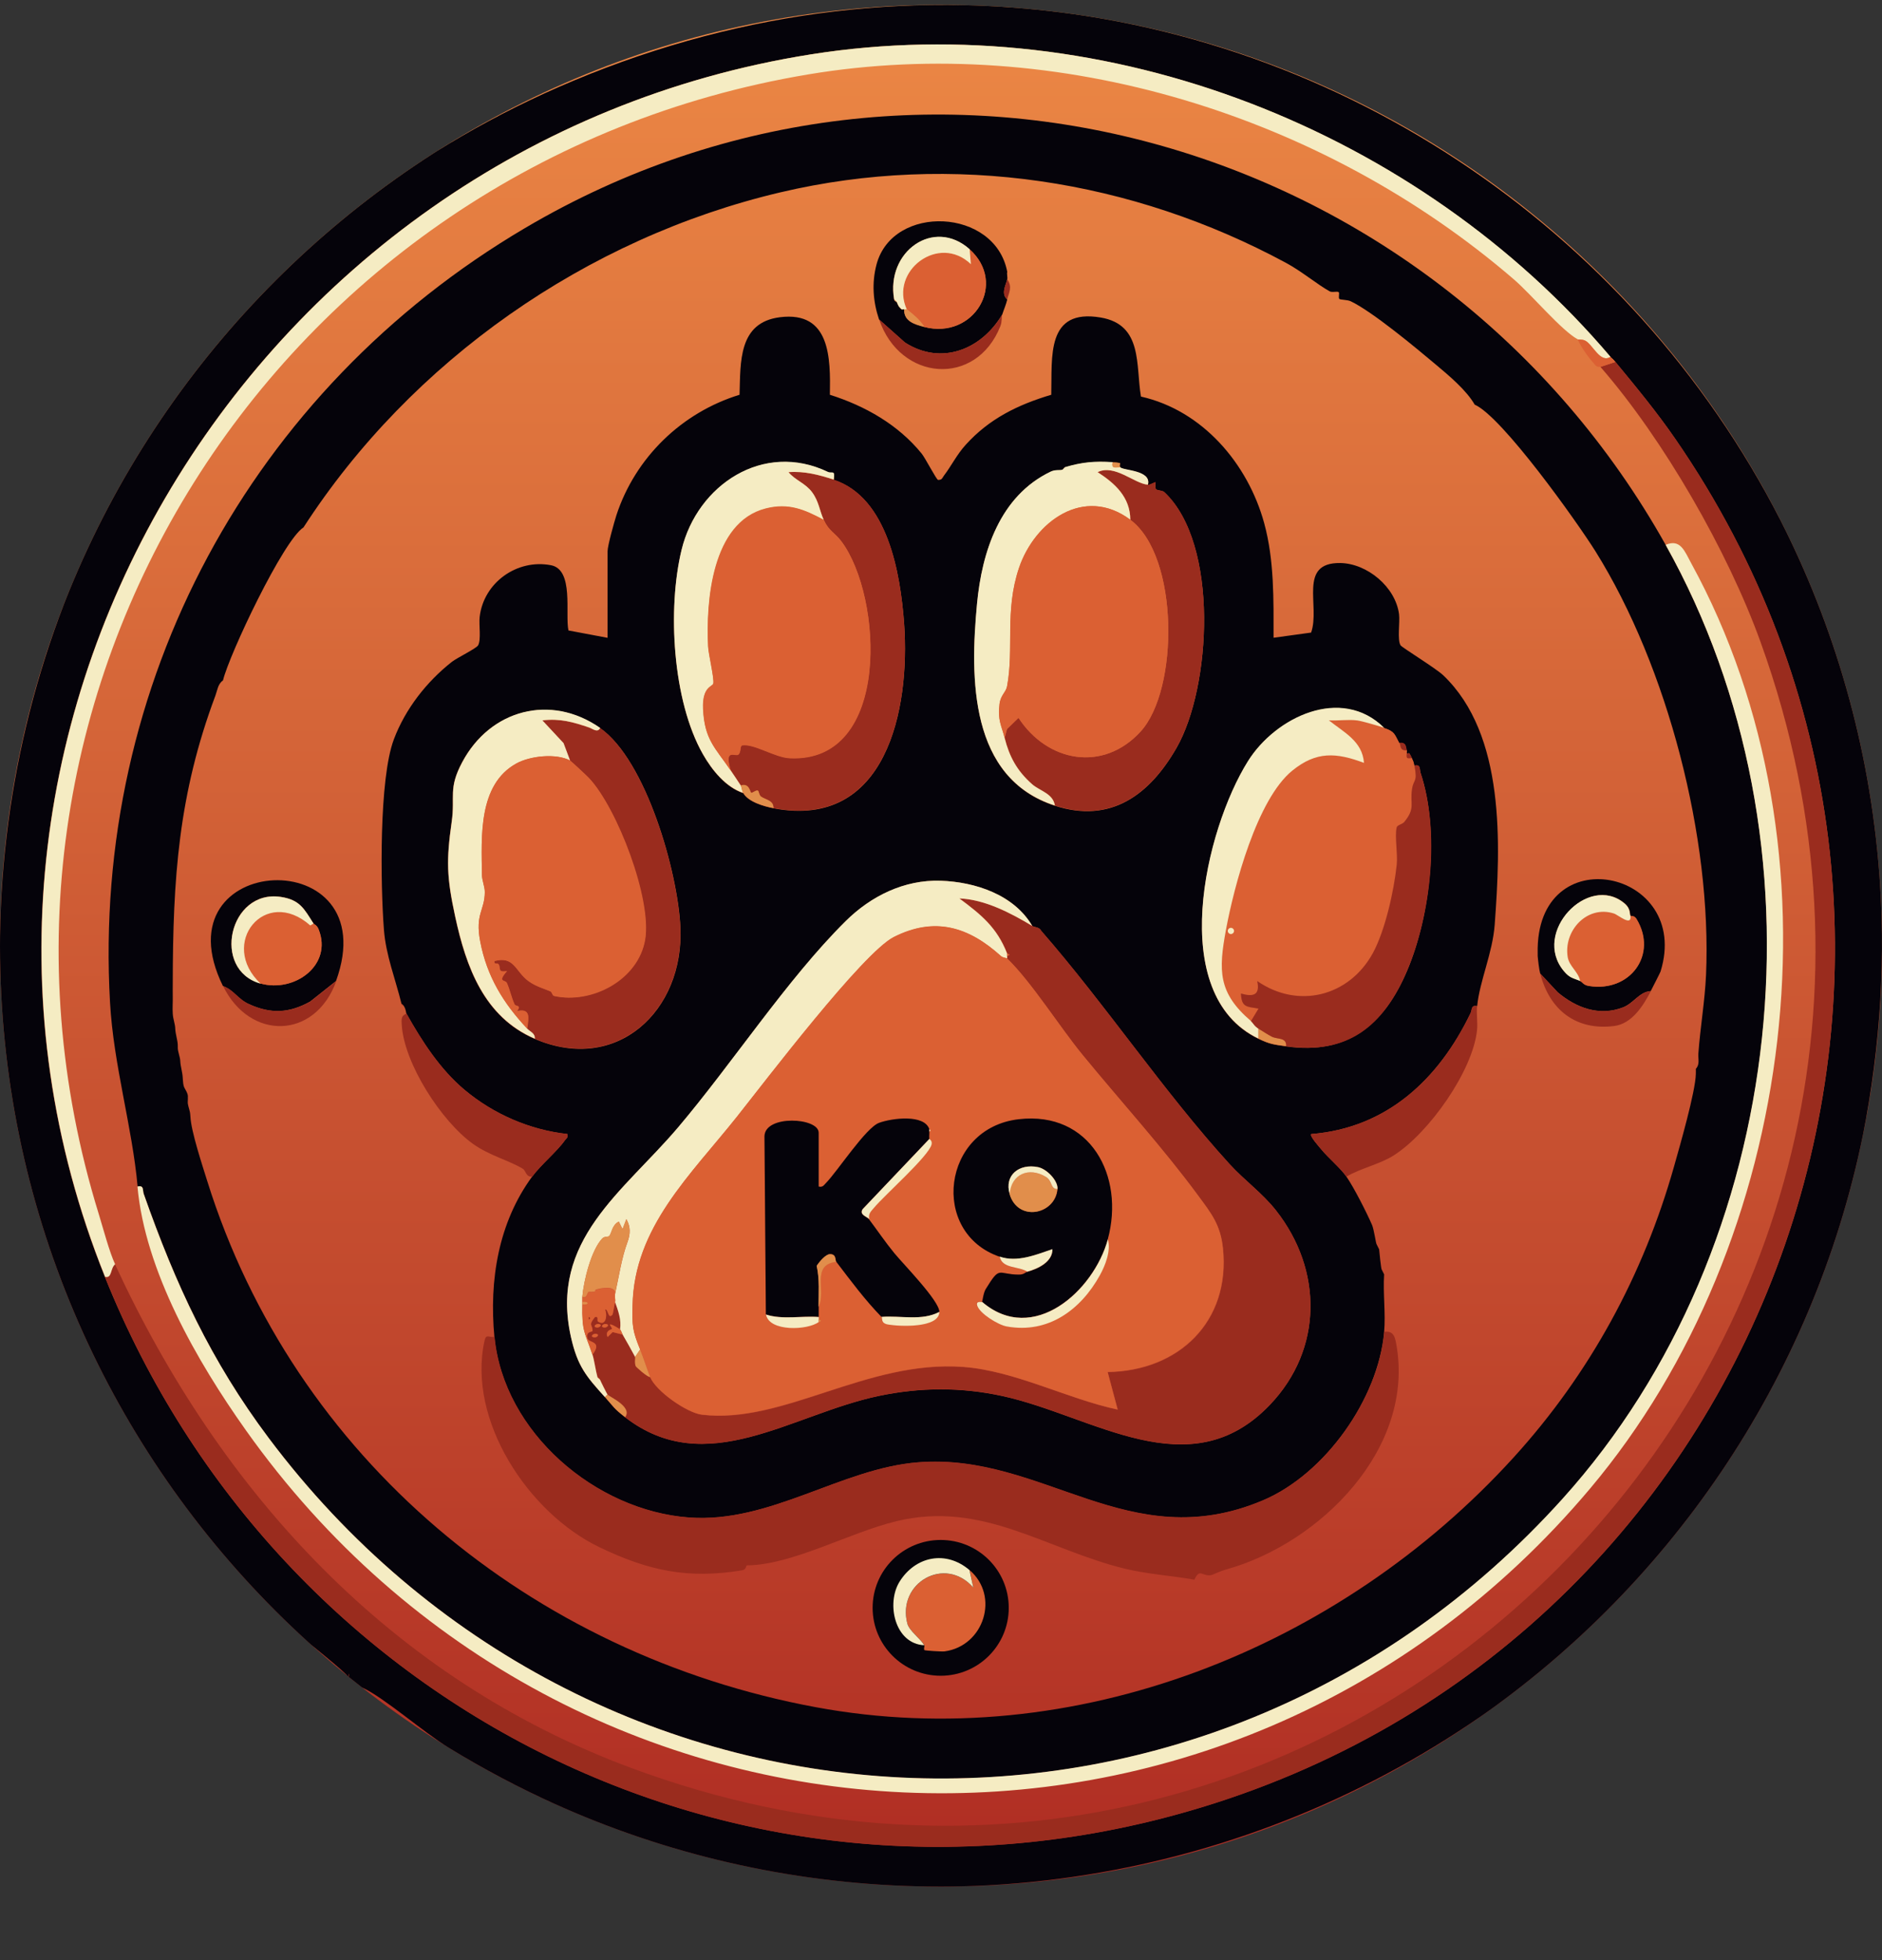 <svg width="24" height="25" viewBox="0 0 24 25" fill="none" xmlns="http://www.w3.org/2000/svg">
<rect x="0" y="0" width="24" height="25" fill="#333333" stroke="none"/>
<g clip-path="url(#clip0_4491_1985)">
<path d="M0 12.062C0 5.435 5.373 0.062 12 0.062V0.062C18.627 0.062 24 5.435 24 12.062V12.062C24 18.69 18.627 24.062 12 24.062V24.062C5.373 24.062 0 18.69 0 12.062V12.062Z" fill="url(#paint0_linear_4491_1985)"/>
<path d="M4.44 21.388C4.446 21.421 4.466 21.28 4.44 21.388C4.432 21.346 3.877 20.909 3.788 20.826C-2.528 14.907 -0.67 4.37 7.309 1.031C16.203 -2.691 25.505 4.872 23.795 14.277C22.302 22.493 12.892 26.686 5.719 22.289C5.401 22.094 4.905 21.657 4.623 21.525C4.569 21.499 4.45 21.398 4.44 21.388ZM1.337 16.285C3.555 21.811 9.528 24.813 15.319 23.053C22.716 20.805 25.76 11.968 21.363 5.598C21.128 5.256 20.861 4.932 20.6 4.617C20.564 4.573 20.541 4.558 20.536 4.553C18.092 1.67 14.129 0.092 10.337 0.694C3.129 1.839 -1.408 9.443 1.337 16.285Z" fill="#05030A"/>
<path d="M20.601 4.615C20.861 4.931 21.128 5.254 21.364 5.596C25.76 11.966 22.716 20.804 15.319 23.052C9.529 24.812 3.555 21.81 1.338 16.284C1.43 16.307 1.403 16.178 1.466 16.124C2.811 19.036 4.982 21.411 8.052 22.55C17.107 25.911 25.699 17.186 22.451 8.188C22.034 7.03 21.211 5.599 20.409 4.679L20.601 4.616V4.615Z" fill="#9A2C1E"/>
<path d="M20.539 4.552C20.407 4.637 20.313 4.394 20.216 4.345C20.179 4.326 20.134 4.335 20.122 4.329C19.913 4.217 19.532 3.758 19.304 3.562C16.879 1.474 13.496 0.416 10.307 0.949C3.524 2.082 -0.789 8.857 1.26 15.486C1.315 15.665 1.394 15.966 1.468 16.125C1.404 16.179 1.431 16.308 1.34 16.285C-1.406 9.443 3.131 1.838 10.339 0.694C14.131 0.091 18.094 1.67 20.539 4.552Z" fill="#F5ECC3"/>
<path d="M20.536 4.552C20.541 4.557 20.564 4.572 20.6 4.616L20.408 4.68C20.405 4.677 20.369 4.687 20.343 4.657C20.264 4.568 20.167 4.439 20.119 4.328C20.131 4.334 20.176 4.326 20.213 4.344C20.311 4.394 20.403 4.636 20.536 4.552Z" fill="#DB6033"/>
<path d="M21.242 6.951C23.362 10.735 22.835 15.889 19.929 19.116C15.357 24.192 7.508 23.782 3.427 18.342C2.69 17.359 2.24 16.383 1.834 15.23C1.816 15.179 1.841 15.117 1.755 15.135C1.686 14.368 1.448 13.586 1.403 12.785C1.172 8.721 3.199 4.972 6.693 2.91C11.858 -0.139 18.367 1.82 21.242 6.951ZM3.87 6.727C3.614 6.888 2.925 8.343 2.844 8.677C2.778 8.725 2.773 8.801 2.748 8.869C2.274 10.135 2.205 11.208 2.203 12.546C2.203 12.6 2.202 12.644 2.203 12.706C2.205 12.78 2.198 12.855 2.203 12.929C2.203 12.932 2.204 12.935 2.204 12.938C2.207 12.996 2.234 13.063 2.235 13.121C2.237 13.186 2.264 13.262 2.267 13.326C2.267 13.333 2.267 13.339 2.267 13.345C2.268 13.349 2.268 13.354 2.267 13.358C2.266 13.415 2.298 13.48 2.299 13.537C2.302 13.601 2.327 13.677 2.33 13.742C2.331 13.748 2.331 13.755 2.331 13.76C2.335 13.802 2.335 13.841 2.352 13.874C2.37 13.91 2.396 13.944 2.396 13.984C2.396 13.995 2.395 14.006 2.396 14.016C2.396 14.037 2.392 14.061 2.396 14.08C2.403 14.124 2.424 14.172 2.426 14.216C2.427 14.226 2.427 14.234 2.428 14.24C2.437 14.431 2.58 14.861 2.643 15.064C3.749 18.598 6.778 21.102 10.403 21.774C13.698 22.386 17.091 21.021 19.303 18.588C20.274 17.52 20.957 16.263 21.349 14.874C21.421 14.619 21.622 13.922 21.626 13.696C21.626 13.675 21.627 13.653 21.626 13.632C21.679 13.576 21.654 13.506 21.658 13.44C21.682 13.107 21.741 12.768 21.756 12.435C21.832 10.695 21.268 8.507 20.345 7.03C20.109 6.654 19.156 5.314 18.806 5.161C18.699 4.975 18.477 4.79 18.309 4.649C18.063 4.442 17.504 3.976 17.226 3.843C17.18 3.821 17.092 3.826 17.079 3.812C17.066 3.797 17.084 3.739 17.072 3.727C17.053 3.71 16.99 3.735 16.955 3.715C16.805 3.632 16.594 3.457 16.402 3.354C14.44 2.294 12.154 1.934 9.953 2.453C7.477 3.036 5.244 4.602 3.87 6.727Z" fill="#05030A"/>
<path d="M1.754 15.133C1.84 15.115 1.815 15.177 1.833 15.228C2.239 16.382 2.689 17.357 3.426 18.34C7.506 23.78 15.356 24.191 19.927 19.114C22.834 15.887 23.36 10.733 21.241 6.949C21.432 6.867 21.485 7.035 21.567 7.184C23.565 10.831 22.925 15.84 20.278 18.985C15.653 24.48 7.275 24.073 3.137 18.244C2.509 17.359 1.85 16.209 1.753 15.133H1.754Z" fill="#F5ECC3"/>
<path d="M5.12 12.802C5.043 12.488 4.921 12.184 4.896 11.859C4.852 11.286 4.832 9.934 5.023 9.429C5.168 9.043 5.441 8.694 5.763 8.441C5.83 8.389 6.074 8.271 6.097 8.231C6.138 8.157 6.105 7.969 6.117 7.867C6.168 7.431 6.593 7.126 7.026 7.209C7.322 7.265 7.204 7.829 7.249 8.041L7.748 8.135V7.032C7.748 6.959 7.833 6.658 7.861 6.57C8.102 5.835 8.694 5.261 9.431 5.035C9.444 4.617 9.414 4.113 9.946 4.046C10.591 3.965 10.591 4.568 10.583 5.035C11.032 5.177 11.455 5.417 11.754 5.786C11.802 5.846 11.943 6.121 11.963 6.121C12.015 6.121 12.013 6.1 12.037 6.067C12.131 5.944 12.202 5.797 12.315 5.673C12.616 5.34 12.98 5.162 13.406 5.035C13.418 4.552 13.337 3.93 14.038 4.05C14.576 4.142 14.482 4.66 14.55 5.058C15.337 5.235 15.914 5.916 16.121 6.671C16.251 7.145 16.241 7.646 16.241 8.134L16.72 8.068C16.839 7.728 16.548 7.174 17.091 7.181C17.436 7.186 17.796 7.487 17.841 7.833C17.854 7.938 17.817 8.159 17.86 8.23C17.877 8.258 18.309 8.522 18.405 8.613C19.198 9.37 19.137 10.77 19.061 11.794C19.034 12.156 18.87 12.508 18.837 12.833C18.758 12.815 18.775 12.877 18.753 12.923C18.349 13.761 17.689 14.387 16.722 14.464C16.695 14.486 16.829 14.634 16.852 14.662C16.938 14.767 17.098 14.902 17.17 15.007C17.265 15.144 17.429 15.466 17.497 15.624C17.522 15.683 17.546 15.861 17.555 15.87L17.587 15.934C17.59 15.973 17.612 16.179 17.619 16.19L17.651 16.254C17.635 16.492 17.672 16.753 17.651 16.989C17.576 17.842 16.896 18.803 16.103 19.138C14.395 19.86 13.302 18.526 11.706 18.652C10.727 18.729 9.822 19.431 8.788 19.356C7.593 19.269 6.421 18.27 6.305 17.053C6.236 16.326 6.357 15.592 6.786 15.007C6.898 14.855 7.107 14.683 7.203 14.544C7.222 14.517 7.248 14.512 7.234 14.464C6.753 14.411 6.293 14.21 5.924 13.901C5.613 13.641 5.378 13.278 5.183 12.929C5.176 12.916 5.18 12.88 5.151 12.833C5.144 12.82 5.129 12.811 5.119 12.801L5.12 12.802ZM9.479 10.117C9.545 10.229 9.738 10.285 9.863 10.309C11.307 10.585 11.607 9.042 11.53 7.959C11.483 7.318 11.323 6.348 10.633 6.121C10.653 5.987 10.611 6.047 10.557 6.021C9.734 5.627 8.894 6.186 8.692 7.015C8.51 7.767 8.577 8.941 8.965 9.622C9.08 9.824 9.254 10.041 9.479 10.117H9.479ZM13.581 5.961C13.569 5.965 13.558 5.99 13.549 5.993C13.517 6.005 13.46 5.988 13.399 6.018C12.752 6.327 12.522 7.037 12.46 7.704C12.371 8.651 12.363 9.924 13.453 10.277C14.165 10.507 14.66 10.138 15.004 9.538C15.445 8.769 15.55 6.938 14.848 6.279C14.82 6.253 14.758 6.259 14.742 6.241C14.722 6.218 14.742 6.162 14.735 6.153C14.73 6.145 14.669 6.187 14.639 6.185C14.69 5.996 14.316 6.005 14.287 5.961C14.252 5.91 14.348 5.907 14.191 5.897C13.957 5.883 13.803 5.896 13.582 5.961L13.581 5.961ZM16.049 13.25C16.196 13.32 16.242 13.323 16.402 13.346C17.178 13.457 17.651 13.076 17.946 12.376C18.242 11.677 18.364 10.607 18.116 9.86C18.099 9.808 18.122 9.747 18.036 9.765C18.027 9.715 18.023 9.711 18.004 9.669C17.954 9.558 17.968 9.632 17.94 9.605C17.935 9.6 17.945 9.58 17.94 9.573C17.924 9.553 17.943 9.465 17.844 9.477C17.785 9.37 17.792 9.332 17.652 9.286C17.106 8.745 16.267 9.149 15.915 9.711C15.368 10.585 14.872 12.684 16.049 13.25ZM6.818 13.25C7.867 13.701 8.725 12.893 8.677 11.828C8.645 11.123 8.239 9.695 7.652 9.286C7.02 8.845 6.25 9.053 5.893 9.722C5.711 10.064 5.806 10.156 5.759 10.483C5.689 10.976 5.695 11.189 5.803 11.689C5.942 12.337 6.173 12.972 6.818 13.25ZM13.165 11.811C12.932 11.412 12.438 11.249 11.996 11.234C11.531 11.219 11.107 11.43 10.783 11.751C10.039 12.489 9.339 13.566 8.645 14.384C7.947 15.205 7.004 15.816 7.282 17.055C7.366 17.428 7.476 17.556 7.716 17.821C7.825 17.943 7.821 17.96 7.972 18.077C9.012 18.879 10.093 18.037 11.209 17.804C11.737 17.694 12.252 17.691 12.78 17.805C13.937 18.056 15.169 18.992 16.194 17.918C16.872 17.209 16.869 16.198 16.273 15.441C16.096 15.215 15.871 15.057 15.681 14.849C14.84 13.927 14.103 12.819 13.278 11.873C13.255 11.824 13.193 11.828 13.165 11.812L13.165 11.811Z" fill="#05030A"/>
<path d="M17.653 16.987C17.767 16.97 17.789 17.049 17.805 17.139C18.05 18.471 16.838 19.681 15.642 20.016C15.556 20.04 15.463 20.086 15.452 20.088C15.332 20.115 15.303 19.992 15.231 20.148C14.939 20.096 14.639 20.078 14.351 20.009C13.343 19.765 12.534 19.136 11.435 19.401C10.832 19.546 10.104 19.96 9.527 19.965C9.51 19.965 9.521 20.018 9.465 20.028C8.773 20.142 8.27 20.035 7.641 19.732C6.742 19.299 5.955 18.118 6.179 17.099C6.2 17.007 6.237 17.062 6.307 17.051C6.423 18.267 7.595 19.267 8.79 19.354C9.824 19.429 10.729 18.727 11.708 18.65C13.304 18.523 14.396 19.858 16.105 19.135C16.898 18.8 17.578 17.84 17.653 16.987Z" fill="#9A2C1E"/>
<path d="M12.864 20.507C12.864 20.028 12.476 19.641 11.996 19.641C11.517 19.641 11.128 20.028 11.128 20.507C11.128 20.985 11.517 21.373 11.996 21.373C12.476 21.373 12.864 20.985 12.864 20.507ZM11.787 20.985C11.792 20.994 11.776 21.037 11.789 21.046C11.799 21.054 12.016 21.067 12.047 21.063C12.548 20.994 12.751 20.356 12.364 20.026C12.065 19.771 11.675 19.847 11.472 20.175C11.301 20.451 11.41 20.966 11.787 20.985Z" fill="#05030A"/>
<path d="M4.285 12.512L3.955 12.774C3.688 12.922 3.455 12.935 3.173 12.806C3.028 12.74 2.982 12.626 2.843 12.576C1.997 10.854 4.934 10.723 4.285 12.512ZM3.997 11.777C3.877 11.589 3.824 11.476 3.581 11.439C2.922 11.338 2.692 12.369 3.323 12.544C3.755 12.664 4.245 12.31 4.063 11.853C4.041 11.797 4.006 11.791 3.997 11.777Z" fill="#05030A"/>
<path d="M12.845 3.468C12.837 3.491 12.851 3.535 12.845 3.564C12.831 3.631 12.76 3.745 12.845 3.82C12.828 3.89 12.802 3.946 12.781 4.011C12.517 4.458 12.004 4.667 11.54 4.369L11.21 4.075C11.133 3.846 11.115 3.61 11.178 3.372C11.385 2.597 12.693 2.652 12.845 3.468ZM11.402 3.82C11.407 3.844 11.434 3.849 11.435 3.852C11.441 3.868 11.459 3.908 11.467 3.916C11.477 3.925 11.48 3.937 11.499 3.947C11.507 3.952 11.524 3.943 11.531 3.947C11.522 4.101 11.671 4.141 11.787 4.171C12.419 4.335 12.85 3.614 12.364 3.18C11.909 2.774 11.295 3.209 11.402 3.82Z" fill="#05030A"/>
<path d="M18.836 12.833C18.826 12.932 18.846 13.037 18.836 13.137C18.782 13.662 18.22 14.451 17.777 14.734C17.601 14.848 17.351 14.9 17.17 15.007C17.098 14.902 16.937 14.767 16.851 14.662C16.828 14.634 16.694 14.486 16.721 14.464C17.689 14.387 18.349 13.761 18.752 12.923C18.774 12.877 18.757 12.815 18.836 12.833Z" fill="#9A2C1E"/>
<path d="M19.609 12.161C19.576 10.668 21.58 11.086 21.176 12.391C21.172 12.404 21.073 12.598 21.051 12.64C20.904 12.65 20.835 12.794 20.698 12.848C20.394 12.965 20.1 12.854 19.865 12.656L19.641 12.416C19.627 12.364 19.614 12.251 19.609 12.193V12.161ZM20.154 12.512C20.183 12.525 20.193 12.563 20.267 12.575C20.79 12.658 21.146 12.173 20.87 11.719C20.841 11.672 20.797 11.684 20.795 11.681C20.779 11.659 20.803 11.593 20.716 11.52C20.255 11.137 19.535 11.894 19.944 12.385C20.021 12.477 20.061 12.472 20.154 12.512V12.512Z" fill="#05030A"/>
<path d="M5.185 12.928C5.38 13.277 5.615 13.64 5.925 13.9C6.295 14.209 6.755 14.41 7.236 14.463C7.249 14.511 7.223 14.516 7.205 14.543C7.108 14.682 6.899 14.854 6.788 15.006C6.708 15.018 6.705 14.93 6.669 14.908C6.495 14.801 6.241 14.739 6.034 14.591C5.63 14.304 5.15 13.561 5.123 13.067C5.12 13.006 5.112 12.952 5.185 12.928L5.185 12.928Z" fill="#9A2C1E"/>
<path d="M11.211 4.074L11.541 4.368C12.005 4.666 12.518 4.457 12.781 4.01C12.77 4.045 12.781 4.098 12.757 4.16C12.448 4.941 11.478 4.864 11.211 4.074Z" fill="#9A2C1E"/>
<path d="M19.642 12.418L19.866 12.658C20.101 12.856 20.395 12.966 20.699 12.849C20.835 12.796 20.905 12.652 21.052 12.642C20.954 12.83 20.81 13.058 20.584 13.086C20.095 13.148 19.759 12.877 19.642 12.418Z" fill="#9A2C1E"/>
<path d="M4.288 12.514C4.018 13.259 3.188 13.275 2.846 12.578C2.985 12.627 3.031 12.741 3.176 12.807C3.458 12.936 3.691 12.924 3.958 12.775L4.288 12.514Z" fill="#9A2C1E"/>
<path d="M12.844 3.818C12.758 3.743 12.831 3.63 12.844 3.562C12.915 3.663 12.865 3.733 12.844 3.818Z" fill="#9A2C1E"/>
<path d="M5.152 12.833C5.139 12.827 5.122 12.815 5.119 12.801C5.13 12.811 5.145 12.821 5.152 12.833Z" fill="#9A2C1E"/>
<path d="M19.609 12.193C19.607 12.171 19.609 12.169 19.609 12.16V12.193Z" fill="#9A2C1E"/>
<path d="M13.165 11.81C13.193 11.827 13.255 11.822 13.279 11.872C14.103 12.817 14.841 13.925 15.681 14.847C15.871 15.056 16.097 15.214 16.274 15.439C16.869 16.197 16.872 17.207 16.195 17.917C15.169 18.99 13.937 18.054 12.781 17.804C12.252 17.689 11.737 17.692 11.209 17.803C10.094 18.035 9.012 18.878 7.973 18.076C8.069 17.942 7.768 17.816 7.748 17.788C7.742 17.778 7.66 17.617 7.652 17.596C7.648 17.585 7.629 17.574 7.62 17.564C7.597 17.483 7.579 17.345 7.556 17.276C7.69 17.1 7.505 17.131 7.492 17.067C7.471 16.97 7.557 16.994 7.557 16.971C7.557 16.891 7.498 16.908 7.589 16.797C7.641 16.783 7.611 16.842 7.625 16.852C7.725 16.923 7.75 16.778 7.717 16.701C7.757 16.682 7.754 16.838 7.812 16.765C7.817 16.759 7.833 16.649 7.845 16.605C7.885 16.719 7.927 16.833 7.909 16.957C7.904 16.951 7.794 16.882 7.781 16.893C7.772 16.901 7.809 16.933 7.804 16.951C7.802 16.956 7.712 16.967 7.749 17.053L7.813 16.989L7.941 17.021C7.99 17.108 8.057 17.225 8.101 17.309C8.108 17.321 8.092 17.381 8.111 17.427C8.115 17.438 8.259 17.568 8.293 17.565C8.367 17.748 8.764 18.022 8.95 18.045C9.989 18.171 11.052 17.344 12.285 17.436C12.945 17.484 13.616 17.845 14.255 17.98L14.127 17.501C15.036 17.488 15.694 16.856 15.597 15.922C15.566 15.622 15.448 15.477 15.279 15.248C14.83 14.638 14.289 14.044 13.807 13.456C13.517 13.102 13.154 12.525 12.845 12.226V12.194L12.876 12.178C12.867 12.169 12.847 12.168 12.845 12.162C12.715 11.829 12.516 11.668 12.236 11.459C12.559 11.472 12.892 11.645 13.165 11.81V11.81ZM7.652 16.893C7.607 16.87 7.567 16.913 7.588 16.925C7.633 16.948 7.674 16.904 7.652 16.893ZM7.748 16.893C7.703 16.87 7.663 16.913 7.684 16.925C7.729 16.948 7.77 16.904 7.748 16.893ZM7.62 17.021C7.575 16.998 7.534 17.041 7.556 17.052C7.601 17.076 7.642 17.032 7.62 17.021Z" fill="#9A2C1E"/>
<path d="M17.65 9.285C17.79 9.331 17.783 9.369 17.843 9.476C17.864 9.515 17.842 9.58 17.939 9.572C17.944 9.579 17.933 9.599 17.939 9.604C17.931 9.672 17.934 9.676 18.003 9.668C18.022 9.71 18.025 9.714 18.035 9.764C18.078 9.988 18.024 9.929 18.004 10.069C17.977 10.257 18.051 10.307 17.906 10.484C17.881 10.515 17.817 10.522 17.809 10.554C17.782 10.665 17.824 10.89 17.81 11.027C17.776 11.356 17.663 11.87 17.504 12.16C17.201 12.71 16.553 12.875 16.031 12.514C16.069 12.695 15.982 12.719 15.823 12.673C15.832 12.851 15.893 12.838 16.047 12.865L15.951 13.025C15.532 12.665 15.537 12.383 15.634 11.861C15.736 11.306 16.029 10.194 16.481 9.829C16.786 9.582 17.039 9.6 17.393 9.732C17.373 9.454 17.135 9.343 16.945 9.189C17.064 9.197 17.194 9.176 17.311 9.192C17.373 9.2 17.581 9.262 17.65 9.285V9.285ZM15.735 11.873C15.735 11.852 15.718 11.834 15.696 11.834C15.674 11.834 15.656 11.852 15.656 11.873C15.656 11.895 15.674 11.913 15.696 11.913C15.718 11.913 15.735 11.895 15.735 11.873Z" fill="#DB6033"/>
<path d="M7.715 17.82C7.476 17.555 7.365 17.427 7.281 17.054C7.003 15.815 7.946 15.204 8.644 14.382C9.338 13.564 10.038 12.487 10.782 11.75C11.106 11.428 11.531 11.218 11.995 11.233C12.437 11.248 12.931 11.411 13.164 11.81C12.89 11.645 12.558 11.471 12.234 11.459C12.514 11.667 12.713 11.829 12.843 12.162V12.226C12.837 12.219 12.79 12.219 12.764 12.194C12.356 11.825 11.925 11.687 11.4 11.953C11.004 12.153 9.759 13.792 9.401 14.242C8.806 14.99 8.086 15.655 8.068 16.652C8.063 16.907 8.063 16.966 8.164 17.212L8.1 17.308C8.056 17.224 7.989 17.107 7.939 17.02C7.928 17.001 7.92 16.971 7.907 16.956C7.926 16.832 7.883 16.718 7.843 16.605C7.85 16.579 7.837 16.537 7.843 16.509C7.892 16.283 7.928 16.04 8.001 15.845C8.039 15.741 8.044 15.65 7.988 15.55L7.939 15.678L7.892 15.582C7.806 15.619 7.799 15.735 7.769 15.765C7.755 15.78 7.709 15.767 7.682 15.795C7.54 15.943 7.444 16.335 7.426 16.541C7.425 16.562 7.427 16.583 7.426 16.605C7.426 16.615 7.426 16.626 7.426 16.637C7.419 16.986 7.459 16.992 7.555 17.276C7.578 17.345 7.596 17.482 7.619 17.564C7.621 17.573 7.643 17.584 7.651 17.596C7.659 17.617 7.74 17.778 7.747 17.787L7.715 17.819V17.82Z" fill="#F5ECC3"/>
<path d="M7.65 9.283C8.237 9.693 8.643 11.121 8.675 11.825C8.723 12.89 7.866 13.698 6.817 13.247C6.821 13.177 6.758 13.159 6.72 13.119C6.739 12.984 6.771 12.856 6.592 12.895C6.653 12.813 6.574 12.839 6.56 12.809C6.52 12.724 6.499 12.62 6.461 12.536C6.442 12.492 6.334 12.533 6.464 12.384C6.338 12.409 6.386 12.341 6.357 12.299C6.34 12.275 6.291 12.306 6.304 12.256C6.558 12.189 6.569 12.389 6.736 12.512C6.83 12.58 6.915 12.601 7.016 12.643C7.039 12.652 7.041 12.697 7.064 12.702C7.54 12.81 8.142 12.479 8.225 11.982C8.308 11.485 7.868 10.303 7.507 9.921C7.482 9.895 7.28 9.706 7.265 9.698L7.183 9.477L6.913 9.187C7.138 9.161 7.304 9.209 7.51 9.279C7.551 9.292 7.619 9.351 7.65 9.283L7.65 9.283Z" fill="#9A2C1E"/>
<path d="M14.64 6.182C14.67 6.185 14.73 6.143 14.736 6.15C14.742 6.16 14.723 6.216 14.742 6.238C14.758 6.257 14.821 6.25 14.849 6.276C15.551 6.935 15.445 8.766 15.005 9.535C14.66 10.136 14.165 10.504 13.454 10.274C13.43 10.12 13.259 10.087 13.164 10.004C12.969 9.832 12.873 9.652 12.812 9.411L12.842 9.299L12.989 9.155C13.355 9.719 14.065 9.854 14.544 9.332C15.036 8.796 15.037 7.093 14.415 6.63C14.414 6.342 14.221 6.166 13.998 6.022C14.214 5.915 14.468 6.169 14.639 6.182L14.64 6.182Z" fill="#9A2C1E"/>
<path d="M10.633 6.118C11.323 6.345 11.484 7.315 11.53 7.956C11.607 9.039 11.307 10.582 9.863 10.306C9.863 10.204 9.766 10.204 9.704 10.159C9.68 10.142 9.677 10.091 9.666 10.084C9.645 10.07 9.593 10.118 9.578 10.11C9.564 10.102 9.553 9.982 9.447 10.018C9.404 9.953 9.362 9.89 9.318 9.826C9.229 9.532 9.377 9.654 9.416 9.621C9.453 9.59 9.432 9.509 9.465 9.504C9.616 9.48 9.877 9.658 10.071 9.668C11.37 9.729 11.255 7.601 10.728 6.902C10.644 6.791 10.57 6.774 10.504 6.629C10.453 6.517 10.441 6.393 10.358 6.28C10.274 6.167 10.144 6.129 10.055 6.022C10.257 6.007 10.445 6.056 10.632 6.118L10.633 6.118Z" fill="#9A2C1E"/>
<path d="M14.189 5.894C14.173 5.977 14.212 5.961 14.285 5.958C14.315 6.002 14.689 5.992 14.638 6.182C14.466 6.169 14.213 5.915 13.997 6.022C14.22 6.166 14.412 6.341 14.414 6.629C13.822 6.189 13.194 6.652 12.994 7.244C12.809 7.794 12.933 8.272 12.842 8.754C12.827 8.831 12.76 8.865 12.746 8.978C12.72 9.188 12.771 9.251 12.811 9.411C12.872 9.651 12.968 9.831 13.163 10.003C13.258 10.087 13.429 10.12 13.452 10.274C12.362 9.921 12.37 8.648 12.459 7.701C12.522 7.035 12.751 6.325 13.398 6.015C13.46 5.985 13.516 6.002 13.549 5.99L13.581 5.958C13.802 5.893 13.956 5.879 14.19 5.894L14.189 5.894Z" fill="#F5ECC3"/>
<path d="M9.478 10.113C9.253 10.038 9.079 9.82 8.964 9.619C8.576 8.938 8.509 7.763 8.692 7.011C8.893 6.183 9.734 5.624 10.557 6.018C10.611 6.043 10.652 5.984 10.632 6.117C10.445 6.056 10.256 6.006 10.055 6.022C10.144 6.128 10.27 6.161 10.357 6.279C10.444 6.398 10.452 6.517 10.504 6.629C10.257 6.498 10.058 6.41 9.765 6.484C9.073 6.66 9.002 7.676 9.029 8.243C9.034 8.345 9.109 8.649 9.095 8.717C9.087 8.758 8.952 8.753 8.965 9.042C8.984 9.434 9.118 9.533 9.318 9.826C9.362 9.89 9.403 9.953 9.446 10.018C9.456 10.033 9.459 10.081 9.478 10.114V10.113Z" fill="#F5ECC3"/>
<path d="M17.651 9.282C17.581 9.259 17.374 9.198 17.311 9.189C17.195 9.173 17.064 9.195 16.946 9.187C17.136 9.34 17.374 9.452 17.394 9.73C17.04 9.597 16.787 9.58 16.482 9.827C16.029 10.192 15.737 11.304 15.634 11.859C15.538 12.38 15.533 12.663 15.952 13.022C15.983 13.049 15.99 13.082 16.048 13.118V13.246C14.87 12.681 15.367 10.582 15.914 9.708C16.266 9.145 17.104 8.742 17.651 9.282L17.651 9.282Z" fill="#F5ECC3"/>
<path d="M7.654 9.284C7.622 9.352 7.555 9.293 7.514 9.279C7.308 9.209 7.142 9.161 6.917 9.188L7.187 9.478L7.27 9.699C7.09 9.605 6.762 9.64 6.586 9.737C6.095 10.006 6.141 10.677 6.146 11.155C6.147 11.232 6.183 11.304 6.183 11.378C6.182 11.615 6.057 11.655 6.124 12.008C6.21 12.454 6.42 12.796 6.724 13.12C6.762 13.16 6.825 13.177 6.821 13.248C6.175 12.97 5.945 12.335 5.805 11.687C5.697 11.187 5.691 10.974 5.761 10.481C5.808 10.154 5.713 10.062 5.896 9.72C6.252 9.05 7.022 8.843 7.654 9.284Z" fill="#F5ECC3"/>
<path d="M9.447 10.018C9.554 9.982 9.566 10.103 9.579 10.111C9.592 10.119 9.646 10.071 9.666 10.085C9.677 10.092 9.681 10.143 9.705 10.16C9.767 10.204 9.864 10.205 9.864 10.306C9.739 10.282 9.546 10.227 9.479 10.114C9.46 10.082 9.458 10.034 9.447 10.018Z" fill="#E18E4B"/>
<path d="M16.401 13.343C16.241 13.32 16.196 13.318 16.049 13.247V13.119C16.1 13.151 16.167 13.195 16.219 13.222C16.291 13.259 16.408 13.227 16.401 13.343Z" fill="#E18E4B"/>
<path d="M7.972 18.075C7.821 17.958 7.825 17.941 7.716 17.819L7.748 17.787C7.768 17.815 8.069 17.941 7.972 18.075Z" fill="#E18E4B"/>
<path d="M17.943 9.57C17.845 9.577 17.868 9.513 17.846 9.474C17.946 9.461 17.927 9.549 17.943 9.57Z" fill="#9A2C1E"/>
<path d="M14.189 5.896C14.348 5.906 14.252 5.909 14.287 5.96C14.212 5.964 14.173 5.98 14.189 5.896Z" fill="#E18E4B"/>
<path d="M17.94 9.605C17.969 9.632 17.955 9.558 18.005 9.669C17.936 9.677 17.933 9.673 17.94 9.605Z" fill="#9A2C1E"/>
<path d="M13.551 5.992C13.559 5.988 13.571 5.963 13.584 5.959L13.551 5.992Z" fill="#E18E4B"/>
<path d="M12.364 20.025C12.751 20.356 12.548 20.993 12.047 21.062C12.016 21.067 11.799 21.053 11.789 21.046C11.776 21.036 11.793 20.994 11.787 20.984C11.735 20.895 11.595 20.802 11.57 20.705C11.438 20.191 12.049 19.836 12.412 20.248L12.364 20.025Z" fill="#DB6033"/>
<path d="M12.363 20.025L12.412 20.248C12.049 19.835 11.438 20.19 11.57 20.705C11.595 20.802 11.734 20.894 11.786 20.984C11.409 20.965 11.3 20.45 11.471 20.174C11.675 19.846 12.065 19.77 12.363 20.025Z" fill="#F5ECC3"/>
<path d="M3.323 12.544C2.781 12.037 3.379 11.292 3.956 11.802L3.997 11.777C4.005 11.791 4.041 11.797 4.063 11.853C4.245 12.31 3.755 12.664 3.323 12.544Z" fill="#DB6033"/>
<path d="M3.998 11.779L3.957 11.804C3.38 11.293 2.782 12.039 3.324 12.546C2.693 12.371 2.922 11.34 3.582 11.44C3.825 11.477 3.878 11.591 3.998 11.779Z" fill="#F5ECC3"/>
<path d="M11.787 4.169C11.729 4.078 11.646 4.011 11.562 3.945C11.341 3.455 11.971 2.977 12.38 3.369L12.364 3.178C12.85 3.612 12.419 4.332 11.787 4.169Z" fill="#DB6033"/>
<path d="M11.787 4.167C11.671 4.137 11.522 4.096 11.531 3.943C11.538 3.948 11.556 3.938 11.563 3.943C11.647 4.009 11.729 4.076 11.787 4.167Z" fill="#E18E4B"/>
<path d="M11.501 3.945C11.481 3.934 11.478 3.922 11.468 3.912L11.501 3.945Z" fill="#E18E4B"/>
<path d="M11.435 3.851C11.434 3.849 11.407 3.843 11.402 3.818L11.435 3.851Z" fill="#E18E4B"/>
<path d="M20.151 12.514C20.128 12.396 20.011 12.328 19.992 12.208C19.937 11.869 20.241 11.544 20.581 11.652C20.633 11.668 20.811 11.824 20.791 11.682C20.794 11.686 20.838 11.674 20.866 11.721C21.142 12.175 20.787 12.659 20.263 12.576C20.189 12.565 20.18 12.526 20.15 12.514L20.151 12.514Z" fill="#DB6033"/>
<path d="M20.792 11.681C20.811 11.823 20.633 11.667 20.581 11.651C20.242 11.542 19.937 11.867 19.992 12.207C20.012 12.326 20.129 12.395 20.151 12.512C20.058 12.473 20.018 12.477 19.942 12.385C19.532 11.894 20.252 11.138 20.713 11.52C20.801 11.593 20.776 11.659 20.792 11.681H20.792Z" fill="#F5ECC3"/>
<path d="M12.842 12.223C13.151 12.522 13.514 13.1 13.804 13.453C14.286 14.041 14.827 14.635 15.276 15.245C15.445 15.474 15.563 15.619 15.594 15.919C15.692 16.853 15.032 17.485 14.124 17.498L14.252 17.977C13.613 17.842 12.942 17.482 12.282 17.433C11.049 17.342 9.986 18.168 8.947 18.042C8.761 18.019 8.364 17.745 8.29 17.562C8.254 17.47 8.209 17.324 8.162 17.21C8.062 16.964 8.061 16.905 8.066 16.65C8.085 15.653 8.805 14.988 9.399 14.24C9.757 13.789 11.003 12.15 11.398 11.95C11.923 11.685 12.354 11.823 12.762 12.192C12.789 12.216 12.836 12.217 12.842 12.223V12.223ZM11.848 14.397C11.78 14.208 11.371 14.26 11.208 14.319C11.046 14.377 10.68 14.934 10.533 15.084C10.503 15.115 10.492 15.144 10.438 15.132V14.445C10.438 14.251 9.751 14.213 9.747 14.491L9.765 16.763C9.806 16.986 10.3 16.964 10.438 16.858C10.445 16.853 10.46 16.855 10.464 16.843L10.438 16.827V16.795C10.438 16.752 10.438 16.709 10.438 16.667C10.541 16.463 10.338 16.131 10.662 16.091C10.847 16.334 11.028 16.578 11.239 16.795C11.254 16.81 11.223 16.874 11.319 16.891C11.466 16.917 11.973 16.942 11.976 16.731C11.979 16.59 11.513 16.117 11.4 15.979C11.287 15.841 11.186 15.691 11.079 15.548C11.067 15.475 11.102 15.45 11.142 15.403C11.272 15.245 11.842 14.743 11.875 14.595C11.886 14.547 11.848 14.531 11.848 14.524C11.845 14.493 11.85 14.46 11.848 14.429C11.876 14.409 11.851 14.405 11.848 14.397V14.397ZM12.745 16.027C12.778 16.184 12.985 16.147 13.098 16.219C13.068 16.227 13.056 16.255 12.988 16.255C12.715 16.253 12.755 16.133 12.567 16.441C12.535 16.494 12.527 16.596 12.521 16.603C12.517 16.608 12.435 16.582 12.457 16.65C12.49 16.752 12.726 16.896 12.833 16.915C13.363 17.011 13.779 16.702 14.022 16.262C14.092 16.135 14.164 15.95 14.123 15.804C14.343 14.996 13.899 14.168 12.989 14.273C12.009 14.385 11.852 15.722 12.745 16.027H12.745Z" fill="#DB6033"/>
<path d="M7.844 16.511C7.837 16.539 7.851 16.581 7.844 16.607C7.832 16.651 7.816 16.76 7.811 16.766C7.753 16.839 7.756 16.683 7.715 16.703C7.749 16.779 7.724 16.925 7.624 16.854C7.61 16.843 7.639 16.784 7.587 16.798C7.496 16.909 7.556 16.892 7.556 16.972C7.556 16.995 7.47 16.971 7.49 17.068C7.504 17.132 7.689 17.101 7.555 17.278C7.459 16.994 7.42 16.987 7.427 16.638C7.517 16.651 7.517 16.593 7.427 16.606C7.428 16.585 7.425 16.563 7.427 16.542C7.493 16.567 7.485 16.479 7.511 16.479C7.651 16.478 7.558 16.463 7.609 16.448C7.664 16.432 7.863 16.39 7.843 16.51L7.844 16.511ZM7.507 16.798V16.83C7.528 16.82 7.528 16.809 7.507 16.798Z" fill="#DB6033"/>
<path d="M8.291 17.563C8.256 17.566 8.112 17.436 8.107 17.425C8.088 17.379 8.104 17.319 8.098 17.307L8.162 17.211C8.209 17.325 8.254 17.471 8.291 17.563Z" fill="#E18E4B"/>
<path d="M7.941 17.022L7.813 16.99L7.748 17.053C7.711 16.967 7.802 16.957 7.803 16.951C7.808 16.933 7.771 16.901 7.78 16.894C7.794 16.882 7.904 16.952 7.909 16.957C7.922 16.972 7.93 17.002 7.941 17.021V17.022Z" fill="#DB6033"/>
<path d="M7.62 17.018C7.642 17.03 7.6 17.073 7.555 17.05C7.533 17.038 7.574 16.995 7.62 17.018Z" fill="#DB6033"/>
<path d="M7.747 16.893C7.77 16.905 7.728 16.948 7.683 16.925C7.661 16.913 7.702 16.87 7.747 16.893Z" fill="#DB6033"/>
<path d="M7.655 16.893C7.677 16.905 7.636 16.948 7.59 16.925C7.568 16.913 7.609 16.87 7.655 16.893Z" fill="#DB6033"/>
<path d="M12.843 12.193V12.16C12.845 12.166 12.866 12.167 12.875 12.176L12.843 12.193Z" fill="#DB6033"/>
<path d="M7.652 17.597C7.644 17.586 7.622 17.574 7.619 17.564C7.629 17.575 7.648 17.586 7.652 17.597Z" fill="#E18E4B"/>
<path d="M15.697 11.913C15.719 11.913 15.737 11.895 15.737 11.873C15.737 11.852 15.719 11.834 15.697 11.834C15.675 11.834 15.657 11.852 15.657 11.873C15.657 11.895 15.675 11.913 15.697 11.913Z" fill="#F5ECC3"/>
<path d="M18.036 9.763C18.122 9.745 18.099 9.806 18.116 9.858C18.364 10.605 18.253 11.646 17.946 12.374C17.639 13.102 17.178 13.455 16.402 13.344C16.409 13.227 16.291 13.259 16.219 13.222C16.168 13.196 16.101 13.152 16.049 13.12C15.991 13.083 15.985 13.051 15.953 13.024L16.049 12.864C15.895 12.837 15.834 12.85 15.825 12.672C15.984 12.717 16.071 12.693 16.033 12.513C16.555 12.874 17.203 12.709 17.506 12.159C17.665 11.869 17.778 11.355 17.812 11.026C17.826 10.889 17.784 10.664 17.811 10.553C17.819 10.521 17.883 10.514 17.908 10.483C18.053 10.306 17.979 10.256 18.006 10.068C18.026 9.929 18.08 9.987 18.037 9.763H18.036Z" fill="#9A2C1E"/>
<path d="M7.426 16.54C7.443 16.334 7.539 15.942 7.681 15.794C7.708 15.766 7.754 15.779 7.769 15.764C7.798 15.734 7.805 15.618 7.891 15.581L7.938 15.676L7.987 15.549C8.044 15.649 8.038 15.74 8 15.844C7.928 16.039 7.891 16.282 7.842 16.508C7.863 16.388 7.664 16.429 7.608 16.445C7.557 16.46 7.65 16.476 7.51 16.477C7.484 16.477 7.492 16.565 7.426 16.54V16.54Z" fill="#E18E4B"/>
<path d="M7.426 16.605C7.518 16.593 7.518 16.65 7.426 16.637C7.426 16.627 7.425 16.616 7.426 16.605Z" fill="#E18E4B"/>
<path d="M7.269 9.699C7.283 9.707 7.486 9.896 7.51 9.922C7.871 10.304 8.315 11.464 8.228 11.983C8.141 12.502 7.543 12.811 7.067 12.703C7.044 12.698 7.043 12.653 7.019 12.644C6.918 12.602 6.833 12.581 6.74 12.513C6.572 12.39 6.561 12.191 6.307 12.258C6.294 12.307 6.343 12.276 6.36 12.3C6.39 12.341 6.341 12.41 6.467 12.385C6.337 12.534 6.445 12.493 6.465 12.537C6.503 12.621 6.524 12.725 6.563 12.81C6.577 12.841 6.656 12.814 6.595 12.896C6.774 12.857 6.742 12.985 6.724 13.12C6.419 12.797 6.209 12.455 6.124 12.008C6.056 11.655 6.181 11.615 6.182 11.378C6.182 11.304 6.146 11.233 6.146 11.155C6.14 10.678 6.095 10.007 6.586 9.737C6.762 9.641 7.09 9.606 7.269 9.7L7.269 9.699Z" fill="#DB6033"/>
<path d="M14.415 6.63C15.037 7.093 15.036 8.797 14.544 9.332C14.065 9.854 13.355 9.72 12.988 9.156L12.841 9.299L12.812 9.411C12.772 9.252 12.721 9.189 12.747 8.979C12.761 8.866 12.828 8.831 12.843 8.754C12.934 8.273 12.81 7.795 12.995 7.244C13.195 6.652 13.824 6.189 14.415 6.629L14.415 6.63Z" fill="#DB6033"/>
<path d="M10.506 6.633C10.572 6.779 10.646 6.795 10.73 6.906C11.257 7.605 11.372 9.733 10.073 9.672C9.879 9.663 9.617 9.484 9.466 9.508C9.433 9.513 9.455 9.594 9.417 9.625C9.378 9.658 9.23 9.536 9.32 9.83C9.121 9.537 8.986 9.438 8.968 9.046C8.954 8.757 9.09 8.762 9.098 8.721C9.111 8.654 9.037 8.35 9.032 8.247C9.005 7.68 9.075 6.664 9.768 6.488C10.06 6.414 10.26 6.502 10.506 6.633V6.633Z" fill="#DB6033"/>
<path d="M12.365 3.178L12.381 3.369C11.972 2.977 11.342 3.454 11.563 3.945C11.556 3.94 11.538 3.95 11.531 3.945C11.524 3.94 11.508 3.95 11.499 3.945L11.467 3.913C11.459 3.905 11.441 3.865 11.435 3.849L11.403 3.817C11.296 3.206 11.909 2.772 12.365 3.178Z" fill="#F5ECC3"/>
<path d="M11.851 14.399V14.431C11.853 14.463 11.847 14.495 11.851 14.527L11 15.422C10.952 15.495 11.058 15.518 11.081 15.55C11.189 15.693 11.289 15.842 11.403 15.981C11.516 16.12 11.981 16.592 11.979 16.733C11.754 16.851 11.488 16.777 11.242 16.797C11.03 16.579 10.85 16.336 10.665 16.093C10.648 16.071 10.669 15.995 10.585 15.996C10.529 15.996 10.446 16.098 10.416 16.145C10.454 16.317 10.44 16.494 10.44 16.669C10.44 16.711 10.44 16.754 10.44 16.797C10.22 16.78 9.977 16.834 9.767 16.765L9.749 14.493C9.754 14.215 10.44 14.253 10.44 14.447V15.134C10.494 15.146 10.505 15.117 10.536 15.086C10.682 14.936 11.042 14.382 11.211 14.321C11.379 14.26 11.783 14.21 11.85 14.399H11.851Z" fill="#05030A"/>
<path d="M14.127 15.806C13.948 16.465 13.173 17.161 12.524 16.605C12.53 16.598 12.539 16.496 12.57 16.443C12.759 16.135 12.718 16.255 12.991 16.257C13.06 16.257 13.071 16.23 13.101 16.221C13.239 16.183 13.424 16.096 13.421 15.933C13.209 16.005 12.973 16.106 12.749 16.029C11.855 15.724 12.012 14.387 12.993 14.275C13.902 14.17 14.346 14.998 14.127 15.806ZM12.877 15.23C12.985 15.591 13.459 15.49 13.486 15.166C13.495 15.06 13.351 14.909 13.238 14.886C12.996 14.837 12.805 14.989 12.877 15.23Z" fill="#05030A"/>
<path d="M14.128 15.807C14.169 15.953 14.096 16.138 14.026 16.265C13.783 16.705 13.367 17.014 12.838 16.918C12.73 16.899 12.495 16.755 12.462 16.653C12.44 16.585 12.521 16.611 12.526 16.606C13.175 17.162 13.949 16.466 14.128 15.807H14.128Z" fill="#F5ECC3"/>
<path d="M11.084 15.548C11.059 15.517 10.953 15.494 11.002 15.421L11.853 14.525C11.853 14.532 11.891 14.547 11.88 14.596C11.846 14.744 11.277 15.246 11.146 15.404C11.107 15.451 11.072 15.476 11.084 15.549V15.548Z" fill="#F5ECC3"/>
<path d="M12.748 16.027C12.972 16.104 13.209 16.004 13.421 15.932C13.423 16.094 13.238 16.181 13.101 16.219C12.988 16.147 12.781 16.184 12.748 16.027Z" fill="#F5ECC3"/>
<path d="M10.441 16.798V16.861C10.303 16.967 9.809 16.989 9.768 16.766C9.978 16.835 10.221 16.781 10.441 16.798Z" fill="#F5ECC3"/>
<path d="M11.979 16.732C11.976 16.943 11.469 16.919 11.322 16.893C11.226 16.875 11.257 16.811 11.242 16.796C11.488 16.777 11.755 16.851 11.979 16.732Z" fill="#F5ECC3"/>
<path d="M10.663 16.094C10.338 16.133 10.542 16.466 10.438 16.669C10.438 16.494 10.453 16.317 10.414 16.145C10.444 16.098 10.527 15.997 10.583 15.996C10.668 15.995 10.646 16.072 10.663 16.094H10.663Z" fill="#E18E4B"/>
<path d="M11.852 14.433V14.4C11.854 14.409 11.88 14.413 11.852 14.433Z" fill="#F5ECC3"/>
<path d="M10.441 16.861V16.828L10.469 16.845C10.464 16.857 10.449 16.855 10.441 16.861Z" fill="#E18E4B"/>
<path d="M7.508 16.797C7.529 16.808 7.529 16.819 7.508 16.829V16.797Z" fill="#9A2C1E"/>
<path d="M12.874 15.23C12.893 14.974 13.12 14.879 13.335 15.01C13.426 15.065 13.387 15.161 13.483 15.166C13.456 15.49 12.982 15.591 12.874 15.23Z" fill="#E18E4B"/>
<path d="M12.876 15.23C12.804 14.989 12.995 14.837 13.237 14.886C13.35 14.909 13.494 15.06 13.485 15.166C13.389 15.162 13.427 15.065 13.337 15.01C13.121 14.879 12.895 14.974 12.876 15.23Z" fill="#F5ECC3"/>
</g>
<defs>
<linearGradient id="paint0_linear_4491_1985" x1="12" y1="0.062" x2="12" y2="24.062" gradientUnits="userSpaceOnUse">
<stop stop-color="#EC8845"/>
<stop offset="1" stop-color="#AF2C23"/>
</linearGradient>
<clipPath id="clip0_4491_1985">
<path d="M0 12.062C0 5.435 5.373 0.062 12 0.062V0.062C18.627 0.062 24 5.435 24 12.062V12.062C24 18.69 18.627 24.062 12 24.062V24.062C5.373 24.062 0 18.69 0 12.062V12.062Z" fill="white"/>
</clipPath>
</defs>
</svg>
